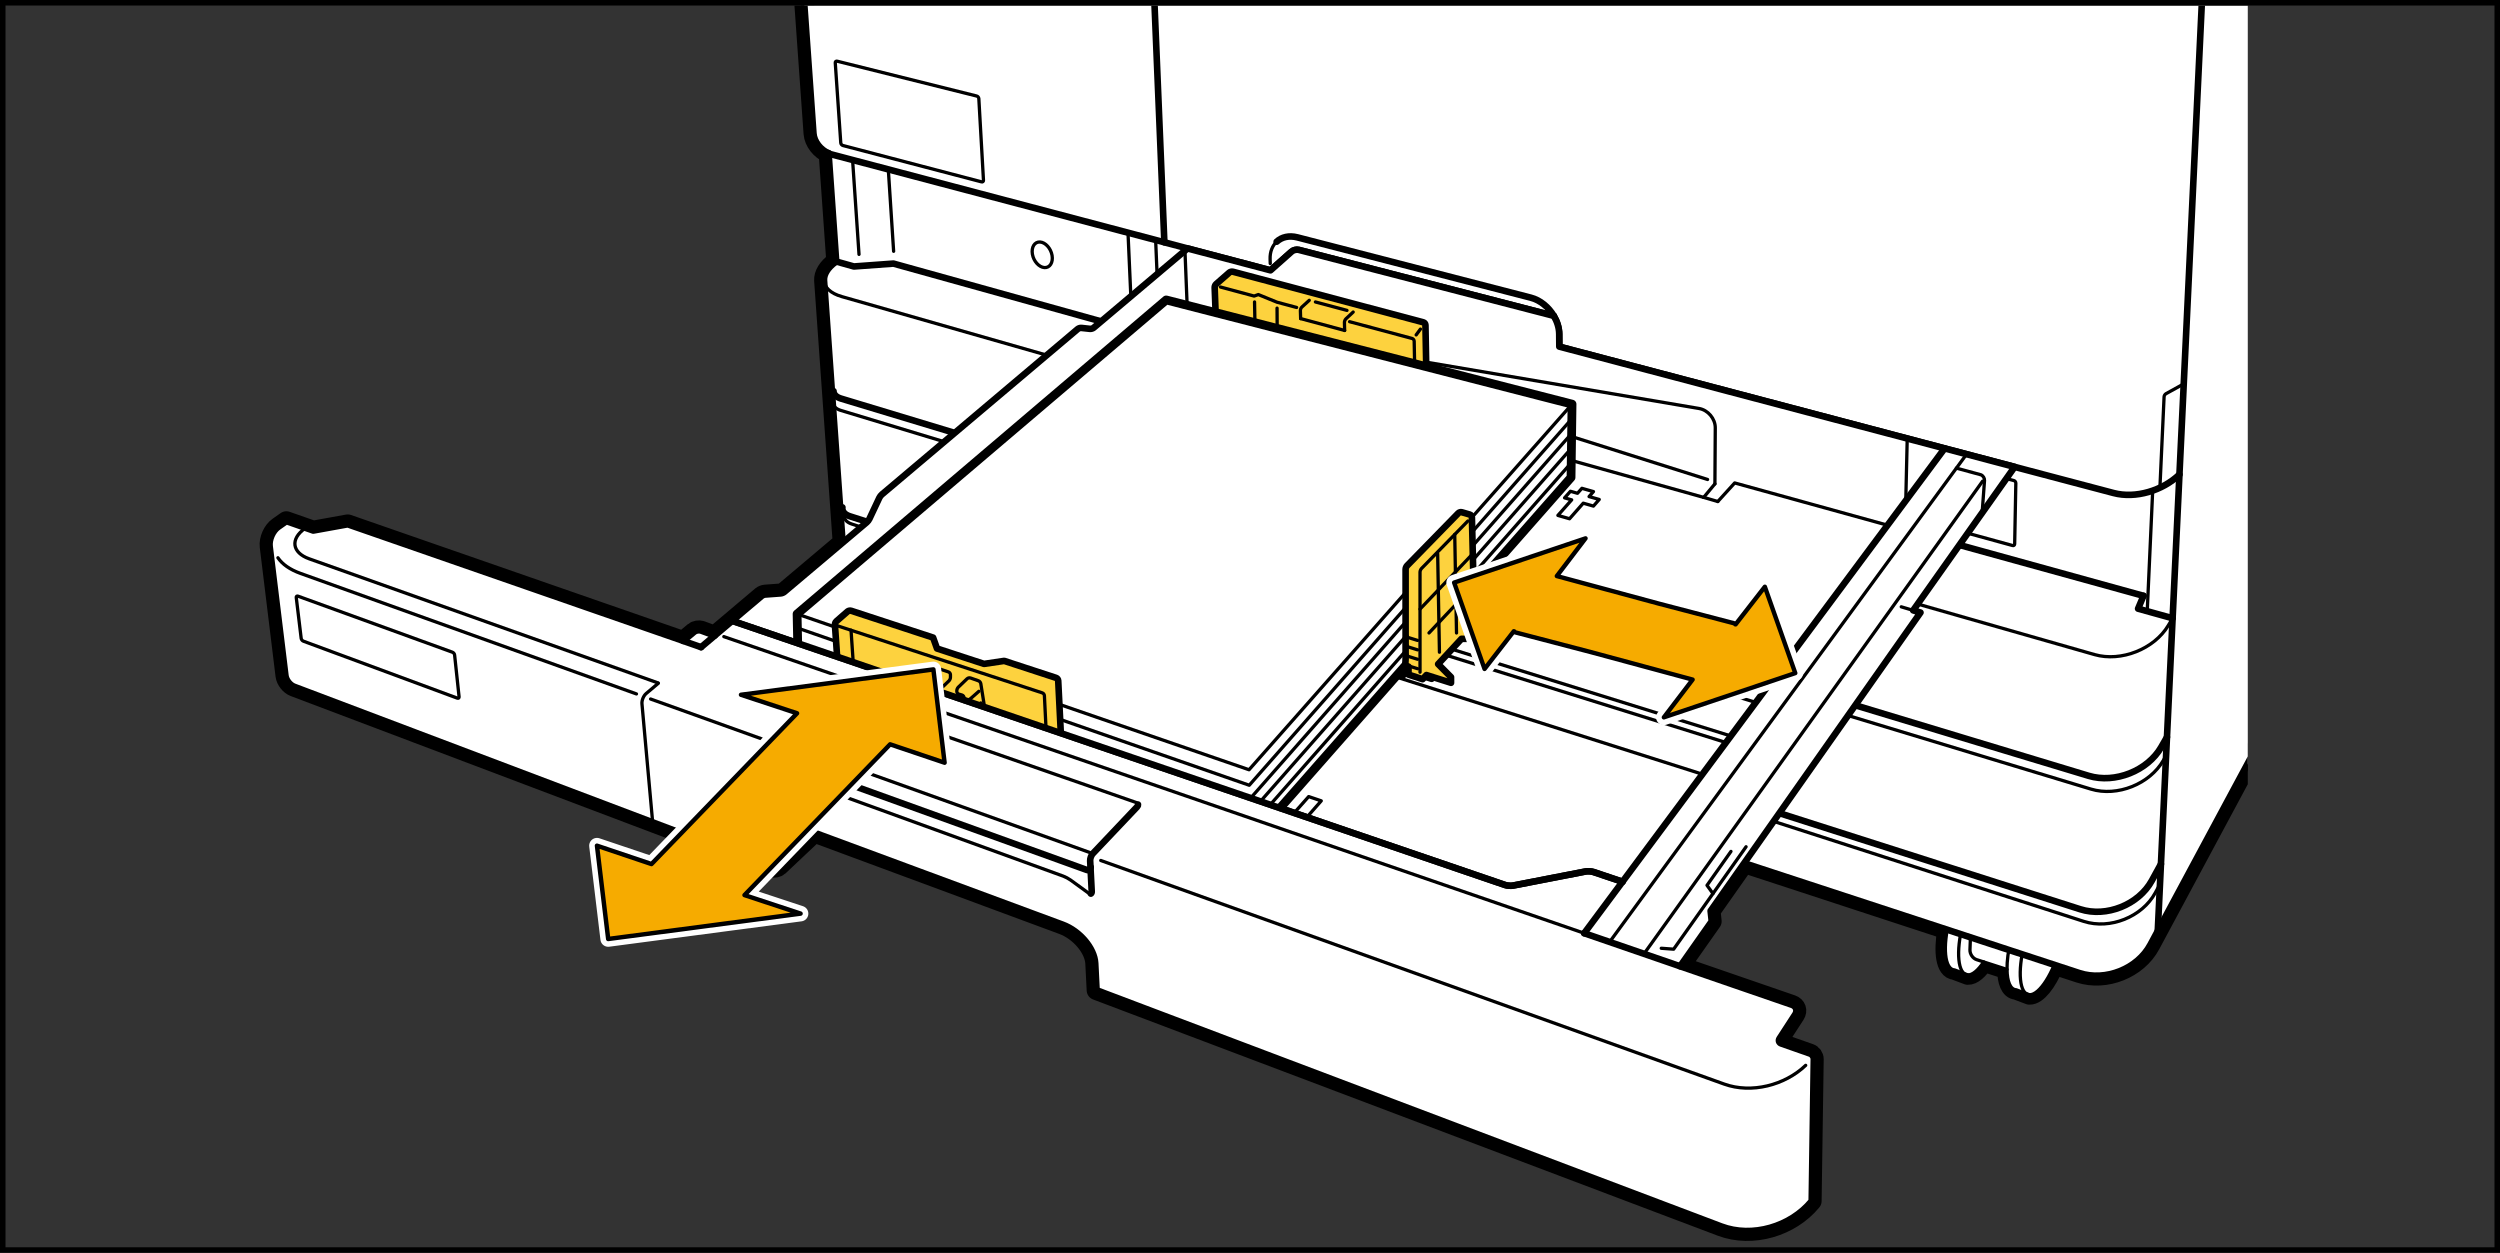<?xml version="1.0" encoding="utf-8"?>
<!-- Generator: Adobe Illustrator 24.3.0, SVG Export Plug-In . SVG Version: 6.00 Build 0)  -->
<svg version="1.1" id="Layer_2" xmlns="http://www.w3.org/2000/svg" xmlns:xlink="http://www.w3.org/1999/xlink" x="0px" y="0px"
	 width="227.274px" height="113.897px" viewBox="0 0 227.274 113.897" enable-background="new 0 0 227.274 113.897"
	 xml:space="preserve">
<rect x="0" y="0" width="227.274" height="113.897" fill="#333333" stroke="none"/>
<g>
	<g>
		<g>
			<defs>
				<rect id="SVGID_1_" x="22.928" y="0.509" width="181.417" height="113.387"/>
			</defs>
			<clipPath id="SVGID_2_">
				<use xlink:href="#SVGID_1_"  overflow="visible"/>
			</clipPath>
			
				<path clip-path="url(#SVGID_2_)" fill="none" stroke="#000000" stroke-width="1.8" stroke-linecap="round" stroke-linejoin="round" d="
				M69.937-44.38l4.013,56.507c0.055,0.76,0.667,1.507,1.374,1.801l0.694,9.839l-0.068,0.055
				c-0.733,0.547-1.066,1.133-1.039,1.667l1.534,21.654l0.156,2.197L71.304,53.811
				c-0.078,0.068-0.229,0.128-0.332,0.135l-1.404,0.104c-0.104,0.008-0.254,0.068-0.333,0.135
				l-4.259,3.599l-1.232-0.453c-0.195-0.07-0.487-0.021-0.646,0.112l-0.987,0.823l-30.5-10.6
				l-3.135,0.568l-2.443-0.855l-0.734,0.516c-0.51,0.357-0.865,1.158-0.789,1.776l1.435,11.745
				c0.051,0.414,0.41,0.872,0.799,1.018L70.178,78.86c0.194,0.073,0.478,0.016,0.629-0.125l3.219-3.039
				l22.578,8.362c1.56,0.576,2.892,2.154,2.96,3.505c0.069,1.351,0.124,2.456,0.124,2.456
				l56.784,21.474c2.824,1.07,6.323,0.026,8.231-2.305l0.19-12.906
				c0.003-0.208-0.155-0.435-0.351-0.503l-2.615-0.917c-0.197-0.068-0.264-0.268-0.151-0.443
				l1.424-2.195c0.227-0.349,0.09-0.745-0.303-0.88l-10.158-3.5l2.876-4.089l-0.103-0.948
				l3.052-4.336l18.461,6.049c-0.375,2.06-0.124,3.625,0.665,3.656l1.203,0.453
				c0.435,0.018,0.951-0.437,1.445-1.182l2.12,0.685c0.016,1.096,0.299,1.828,0.833,1.849
				l1.203,0.453c0.684,0.029,1.578-1.099,2.257-2.724l2.293,0.75c2.374,0.773,5.28-0.385,6.453-2.586
				l17.933-33.401l6.094-96.854H69.937z"/>
			<g clip-path="url(#SVGID_2_)">
				<path fill="#FFFFFF" d="M182.458,88.133l-2.12-0.685c-0.495,0.745-1.01,1.201-1.445,1.182
					l-1.203-0.453c-0.909-0.037-1.107-2.104-0.453-4.622c0.654-2.516,1.925-4.523,2.839-4.49
					l1.207,0.458c0.62,0.023,0.905,0.971,0.832,2.351l1.875,0.589
					c0.56-0.982,1.177-1.609,1.69-1.591l1.203,0.458c0.922,0.034,1.122,2.104,0.46,4.617
					c-0.651,2.51-1.936,4.523-2.848,4.487l-1.203-0.453C182.757,89.962,182.473,89.23,182.458,88.133z"
					/>
				<path fill="none" stroke="#000000" stroke-width="0.3" stroke-linecap="round" stroke-linejoin="round" d="M186.882,81.331
					c-0.911-0.036-2.187,1.974-2.841,4.484c-0.651,2.518-0.453,4.586,0.453,4.62"/>
				<g>
					<path fill="none" stroke="#000000" stroke-width="0.3" stroke-linecap="round" stroke-linejoin="round" d="M181.282,79.524
						c-0.914-0.037-2.187,1.971-2.842,4.487c-0.651,2.516-0.456,4.586,0.453,4.62"/>
				</g>
				
					<line fill="none" stroke="#000000" stroke-width="0.3" stroke-linecap="round" stroke-linejoin="round" x1="180.697" y1="81.428" x2="182.114" y2="81.876"/>
				<path fill="none" stroke="#000000" stroke-width="0.3" stroke-linecap="round" stroke-linejoin="round" d="M180.338,87.449
					c0,0-0.289-0.091-0.638-0.206c-0.352-0.109-0.626-0.516-0.612-0.893l0.12-3.083"/>
				<path fill="none" stroke="#000000" stroke-width="0.3" stroke-linecap="round" stroke-linejoin="round" d="M183.989,82.464
					c-0.453,0.781-0.862,1.784-1.154,2.896c-0.271,1.042-0.384,1.995-0.378,2.773"/>
				<path fill="none" stroke="#000000" stroke-width="0.3" stroke-linecap="round" stroke-linejoin="round" d="M182.458,88.133
					l-2.12-0.685c-0.495,0.745-1.01,1.201-1.445,1.182l-1.203-0.453
					c-0.909-0.037-1.107-2.104-0.453-4.622c0.654-2.516,1.925-4.523,2.839-4.49l1.207,0.458
					c0.62,0.023,0.905,0.971,0.832,2.351l1.875,0.589c0.56-0.982,1.177-1.609,1.69-1.591
					l1.203,0.458c0.922,0.034,1.122,2.104,0.46,4.617c-0.651,2.51-1.936,4.523-2.848,4.487
					l-1.203-0.453C182.757,89.962,182.473,89.23,182.458,88.133z"/>
			</g>
			<g clip-path="url(#SVGID_2_)">
				<path fill="#FFFFFF" d="M81.084,53.074l-3.6-1.18c-0.395-0.13-0.742-0.575-0.771-0.99l-0.268-3.763
					L74.911,25.488c-0.027-0.534,0.306-1.12,1.039-1.667l0.068-0.055l-0.694-9.839
					c-0.707-0.294-1.319-1.04-1.374-1.801L69.937-44.38h149.587l-6.094,96.854L195.497,85.876
					c-1.173,2.201-4.079,3.359-6.453,2.586L81.084,53.074z"/>
				<g>
					<path fill="none" stroke="#000000" stroke-width="0.6" stroke-linecap="round" stroke-linejoin="round" d="M81.084,53.074
						l-3.6-1.18c-0.395-0.13-0.742-0.575-0.771-0.99l-0.268-3.763L74.911,25.488
						c-0.027-0.534,0.306-1.12,1.039-1.667l0.068-0.055l-0.694-9.839
						c-0.707-0.294-1.319-1.04-1.374-1.801L69.937-44.38h149.587l-6.094,96.854L195.497,85.876
						c-1.173,2.201-4.079,3.359-6.453,2.586L81.084,53.074z"/>
					
						<line fill="none" stroke="#000000" stroke-width="0.6" stroke-linecap="round" stroke-linejoin="round" x1="178.132" y1="49.544" x2="194.864" y2="54.167"/>
					<polyline fill="none" stroke="#000000" stroke-width="0.6" stroke-linecap="round" stroke-linejoin="round" points="
						76.018,23.774 77.627,24.225 81.221,23.962 100.103,29.219 					"/>
					<polyline fill="none" stroke="#000000" stroke-width="0.6" stroke-linecap="round" stroke-linejoin="round" points="
						194.864,54.167 194.373,55.334 197.511,56.206 					"/>
					<path fill="none" stroke="#000000" stroke-width="0.3" stroke-linecap="round" stroke-linejoin="round" d="M182.399,43.507
						l0.681,0.181c0.1,0.026,0.181,0.134,0.178,0.237l-0.105,5.531
						c-0.003,0.104-0.086,0.167-0.186,0.139l-4.078-1.119"/>
					
						<line fill="none" stroke="#000000" stroke-width="0.3" stroke-linecap="round" stroke-linejoin="round" x1="195.204" y1="55.564" x2="195.7" y2="44.605"/>
					
						<line fill="none" stroke="#000000" stroke-width="0.6" stroke-linecap="round" stroke-linejoin="round" x1="105.852" y1="22.029" x2="103.101" y2="-44.378"/>
					
						<line fill="none" stroke="#000000" stroke-width="0.3" stroke-linecap="round" stroke-linejoin="round" x1="107.497" y1="61.735" x2="106.409" y2="35.501"/>
					
						<line fill="none" stroke="#000000" stroke-width="0.3" stroke-linecap="round" stroke-linejoin="round" x1="81.239" y1="22.844" x2="80.755" y2="15.399"/>
					
						<line fill="none" stroke="#000000" stroke-width="0.3" stroke-linecap="round" stroke-linejoin="round" x1="78.092" y1="23.124" x2="77.508" y2="14.542"/>
					
						<line fill="none" stroke="#000000" stroke-width="0.3" stroke-linecap="round" stroke-linejoin="round" x1="102.804" y1="26.939" x2="102.546" y2="21.156"/>
					
						<line fill="none" stroke="#000000" stroke-width="0.3" stroke-linecap="round" stroke-linejoin="round" x1="105.189" y1="24.925" x2="105.059" y2="21.818"/>
					<path fill="none" stroke="#000000" stroke-width="0.3" stroke-linecap="round" stroke-linejoin="round" d="M196.357,44.339
						l0.379-8.268c0.005-0.104,0.083-0.23,0.175-0.281l1.612-0.891"/>
					
						<line fill="none" stroke="#000000" stroke-width="0.6" stroke-linecap="round" stroke-linejoin="round" x1="202.29" y1="-44.38" x2="196.161" y2="84.639"/>
					<path fill="none" stroke="#000000" stroke-width="0.6" stroke-linecap="round" stroke-linejoin="round" d="M75.327,13.925
						c0.066,0.029,0.128,0.076,0.198,0.094l39.974,10.557l1.918-1.703c0.155-0.138,0.447-0.21,0.648-0.158
						l23.189,6.001c0.303,0.51,0.488,1.083,0.492,1.655l0.009,1.143h0.008l50.378,13.306
						c2.003,0.529,4.453-0.211,5.991-1.681"/>
					<path fill="none" stroke="#000000" stroke-width="0.3" stroke-linecap="round" stroke-linejoin="round" d="M74.911,25.493
						c0.036,0.628,0.585,1.176,1.612,1.469l113.902,32.549c2.399,0.687,5.41-0.503,6.691-2.646
						l0.395-0.659"/>
					<path fill="none" stroke="#000000" stroke-width="0.3" stroke-linecap="round" stroke-linejoin="round" d="M76.103,5.563
						C76.002,5.538,75.926,5.602,75.933,5.706l0.501,7.286c0.008,0.104,0.096,0.21,0.197,0.237
						l12.604,3.305c0.1,0.027,0.178-0.037,0.172-0.141l-0.422-7.43
						C88.979,8.86,88.891,8.753,88.791,8.73L76.103,5.563z"/>
					<path fill="none" stroke="#000000" stroke-width="0.6" stroke-linecap="round" stroke-linejoin="round" d="M75.775,35.558
						c0.003,0.288,0.237,0.542,0.682,0.677l113.427,34.297c2.388,0.721,5.357-0.458,6.599-2.622
						l0.514-0.896"/>
					<path fill="none" stroke="#000000" stroke-width="0.3" stroke-linecap="round" stroke-linejoin="round" d="M75.749,36.666
						c0.022,0.273,0.254,0.512,0.682,0.642l113.659,34.43c2.388,0.724,5.351-0.458,6.587-2.625
						l0.241-0.422"/>
					<path fill="none" stroke="#000000" stroke-width="0.6" stroke-linecap="round" stroke-linejoin="round" d="M76.583,46.127
						c-0.048,0.341,0.186,0.651,0.682,0.809l111.849,35.724c2.376,0.76,5.302-0.409,6.504-2.594
						l0.832-1.516"/>
					<path fill="none" stroke="#000000" stroke-width="0.3" stroke-linecap="round" stroke-linejoin="round" d="M76.749,46.952
						c0.02,0.292,0.254,0.548,0.686,0.688l112.008,36.126c2.375,0.763,5.296-0.406,6.491-2.596
						l0.428-0.786"/>
					<path fill="none" stroke="#000000" stroke-width="0.3" stroke-linecap="round" stroke-linejoin="round" d="M95.643,23.219
						c0.112,0.643-0.198,1.139-0.693,1.108c-0.493-0.033-0.984-0.578-1.096-1.221
						c-0.107-0.642,0.202-1.137,0.695-1.105C95.044,22.032,95.532,22.579,95.643,23.219z"/>
				</g>
			</g>
			<g clip-path="url(#SVGID_2_)">
				<path fill="#FFFFFF" d="M173.926,55.489l9.223-13.043l-41.393-10.934l-0.009-1.141
					c-0.004-0.572-0.189-1.145-0.492-1.655l-23.189-6.001c-0.202-0.052-0.493,0.02-0.648,0.158l-1.918,1.703
					l0,0l-7.539-1.99l-8.534,7.208c-0.081,0.066-0.229,0.112-0.333,0.102l-0.786-0.085
					c-0.104-0.012-0.254,0.035-0.333,0.102l-17.806,15.04c-0.079,0.068-0.181,0.198-0.225,0.293
					l-0.913,1.936c-0.044,0.095-0.146,0.227-0.225,0.294l-7.5,6.333
					c-0.078,0.068-0.229,0.128-0.332,0.135l-1.404,0.104c-0.104,0.008-0.254,0.068-0.333,0.135
					l-4.259,3.599l-1.232-0.453c-0.195-0.07-0.487-0.021-0.646,0.112l-0.987,0.823l-30.5-10.6
					l-3.135,0.568l-2.443-0.855l-0.734,0.516c-0.51,0.357-0.865,1.158-0.789,1.776l1.435,11.745
					c0.051,0.414,0.41,0.872,0.799,1.018L70.178,78.86c0.194,0.073,0.478,0.016,0.629-0.125l3.219-3.039
					l22.578,8.362c1.56,0.576,2.892,2.154,2.96,3.505c0.069,1.351,0.124,2.456,0.124,2.456
					l56.784,21.474c2.824,1.07,6.323,0.026,8.231-2.305l0.19-12.906
					c0.003-0.208-0.155-0.435-0.351-0.503l-2.615-0.917c-0.197-0.068-0.264-0.268-0.151-0.443
					l1.424-2.195c0.227-0.349,0.09-0.745-0.303-0.88l-10.158-3.5l2.876-4.089l-0.103-0.948
					l19.079-27.121L173.926,55.489z"/>
				<g>
					<polyline fill="none" stroke="#000000" stroke-width="0.3" stroke-linecap="round" stroke-linejoin="round" points="
						171.594,47.745 157.699,43.904 156.166,45.593 					"/>
					
						<line fill="none" stroke="#000000" stroke-width="0.3" stroke-linecap="round" stroke-linejoin="round" x1="154.88" y1="45.217" x2="156.166" y2="45.593"/>
					
						<line fill="none" stroke="#000000" stroke-width="0.3" stroke-linecap="round" stroke-linejoin="round" x1="99.348" y1="77.6" x2="78.947" y2="70.292"/>
					<path fill="none" stroke="#000000" stroke-width="0.3" stroke-linecap="round" stroke-linejoin="round" d="M73.846,70.084
						l1.398-1.287c0.075-0.07,0.219-0.101,0.315-0.065l2.805,1.003
						c0.099,0.034,0.178,0.115,0.178,0.177c0,0.062-0.061,0.169-0.138,0.242L77.192,71.29"/>
					<path fill="none" stroke="#000000" stroke-width="0.3" stroke-linecap="round" stroke-linejoin="round" d="M130.827,37.938
						c0.29-0.297,0.201-0.633-0.199-0.743l-18.967-5.264c-0.401-0.112-0.982,0.025-1.29,0.303
						l-6.631,5.986c-0.31,0.279-0.236,0.602,0.164,0.719l19.452,5.69
						c0.398,0.116,0.964-0.031,1.254-0.328L130.827,37.938z"/>
					<path fill="none" stroke="#000000" stroke-width="0.3" stroke-linecap="round" stroke-linejoin="round" d="M101.178,68.271
						l6.065-6.206c0.29-0.297,0.204-0.646-0.19-0.776L86.579,54.589c-0.395-0.13-0.971-0.008-1.28,0.271
						l-6.415,5.792"/>
					<path fill="none" stroke="#000000" stroke-width="0.3" stroke-linecap="round" stroke-linejoin="round" d="M27.088,54.196
						c-0.099-0.037-0.168,0.019-0.156,0.122l0.448,3.717c0.013,0.103,0.103,0.217,0.201,0.254l13.997,5.18
						c0.098,0.037,0.168-0.018,0.156-0.122l-0.406-3.802c-0.01-0.104-0.099-0.219-0.198-0.253
						L27.088,54.196z"/>
					
						<line fill="none" stroke="#000000" stroke-width="0.3" stroke-linecap="round" stroke-linejoin="round" x1="75.247" y1="68.238" x2="74.9" y2="63.547"/>
					
						<line fill="none" stroke="#000000" stroke-width="0.3" stroke-linecap="round" stroke-linejoin="round" x1="107.937" y1="28.128" x2="107.732" y2="22.988"/>
					
						<line fill="none" stroke="#000000" stroke-width="0.3" stroke-linecap="round" stroke-linejoin="round" x1="173.253" y1="45.514" x2="173.385" y2="39.868"/>
					<path fill="none" stroke="#000000" stroke-width="0.3" stroke-linecap="round" stroke-linejoin="round" d="M27.723,48.038
						c-1.357,0.962-1.185,2.204,0.383,2.762l31.719,11.286"/>
					<path fill="none" stroke="#000000" stroke-width="0.3" stroke-linecap="round" stroke-linejoin="round" d="M103.458,73.144
						c-0.009-0.083-0.07-0.156-0.18-0.193l-28.284-9.849c-0.195-0.068-0.483-0.011-0.638,0.128
						l-4.316,3.87c-0.155,0.141-0.267,0.422-0.251,0.63l0.185,2.344
						c0.017,0.208,0.201,0.393,0.406,0.414l1.07,0.109c0.207,0.021,0.536,0.096,0.732,0.167
						l24.477,8.885c0.195,0.07,0.492,0.229,0.661,0.352l1.642,1.193
						c0.083,0.063,0.156,0.076,0.208,0.047"/>
					<path fill="none" stroke="#000000" stroke-width="0.6" stroke-linecap="round" stroke-linejoin="round" d="M99.17,81.24
						c0.053-0.026,0.083-0.096,0.078-0.201l-0.142-2.789c-0.01-0.208,0.099-0.503,0.242-0.651
						l4.026-4.25c0.064-0.068,0.091-0.141,0.083-0.206"/>
					<path fill="none" stroke="#000000" stroke-width="0.3" stroke-linecap="round" stroke-linejoin="round" d="M57.859,63.084
						l-30.531-10.952c-0.986-0.353-1.676-0.852-2.061-1.424"/>
					
						<line fill="none" stroke="#000000" stroke-width="0.3" stroke-linecap="round" stroke-linejoin="round" x1="69.236" y1="67.167" x2="59.145" y2="63.547"/>
					<path fill="none" stroke="#000000" stroke-width="0.3" stroke-linecap="round" stroke-linejoin="round" d="M164.154,96.85
						c-1.902,1.823-4.943,2.589-7.401,1.706l-56.685-20.331"/>
					
						<line fill="none" stroke="#000000" stroke-width="0.3" stroke-linecap="round" stroke-linejoin="round" x1="146.402" y1="85.535" x2="178.781" y2="41.292"/>
					
						<line fill="none" stroke="#000000" stroke-width="0.6" stroke-linecap="round" stroke-linejoin="round" x1="144.021" y1="84.839" x2="176.783" y2="40.765"/>
					
						<line fill="none" stroke="#000000" stroke-width="0.3" stroke-linecap="round" stroke-linejoin="round" x1="149.454" y1="86.712" x2="180.239" y2="43.743"/>
					
						<line fill="none" stroke="#000000" stroke-width="0.3" stroke-linecap="round" stroke-linejoin="round" x1="144.021" y1="84.839" x2="65.804" y2="57.876"/>
					<polyline fill="none" stroke="#000000" stroke-width="0.6" stroke-linecap="round" stroke-linejoin="round" points="
						152.738,87.844 151.382,87.376 144.021,84.839 					"/>
					
						<line fill="none" stroke="#000000" stroke-width="0.3" stroke-linecap="round" stroke-linejoin="round" x1="173.926" y1="55.489" x2="172.843" y2="55.166"/>
					<polyline fill="none" stroke="#000000" stroke-width="0.3" stroke-linecap="round" stroke-linejoin="round" points="
						151.025,86.206 152.15,86.29 155.725,81.235 158.734,76.98 					"/>
					<polyline fill="none" stroke="#000000" stroke-width="0.3" stroke-linecap="round" stroke-linejoin="round" points="
						157.361,77.402 155.183,80.485 155.725,81.235 					"/>
					<path fill="none" stroke="#000000" stroke-width="0.3" stroke-linecap="round" stroke-linejoin="round" d="M180.195,46.626
						l0.217-2.943c0.014-0.206-0.13-0.44-0.323-0.518l-2.233-0.608"/>
					<path fill="none" stroke="#000000" stroke-width="0.3" stroke-linecap="round" stroke-linejoin="round" d="M59.848,62.115
						l-1.107,0.935c-0.237,0.201-0.409,0.62-0.381,0.93l0.973,10.779"/>
					
						<line fill="none" stroke="#000000" stroke-width="0.6" stroke-linecap="round" stroke-linejoin="round" x1="64.976" y1="57.785" x2="63.734" y2="58.834"/>
					
						<line fill="none" stroke="#000000" stroke-width="0.6" stroke-linecap="round" stroke-linejoin="round" x1="62.111" y1="58.266" x2="63.734" y2="58.834"/>
					<path fill="none" stroke="#000000" stroke-width="0.3" stroke-linecap="round" stroke-linejoin="round" d="M70.956,75.493
						c-0.43,0.365-0.661,0.979-0.599,1.768l0.074,0.935"/>
					<path fill="none" stroke="#000000" stroke-width="0.6" stroke-linecap="round" stroke-linejoin="round" d="M74.025,75.696
						l-1.073-0.399c-0.815-0.302-1.525-0.203-1.996,0.195"/>
					<path fill="none" stroke="#000000" stroke-width="0.3" stroke-linecap="round" stroke-linejoin="round" d="M116.059,21.973
						c-0.388,0.363-0.615,0.915-0.594,1.589l0.013,0.395"/>
					<path fill="none" stroke="#000000" stroke-width="0.6" stroke-linecap="round" stroke-linejoin="round" d="M141.255,28.717
						c-0.47-0.792-1.23-1.432-2.087-1.654l-21.225-5.484c-0.758-0.195-1.43-0.029-1.883,0.395"/>
					<path fill="none" stroke="#000000" stroke-width="0.6" stroke-linecap="round" stroke-linejoin="round" d="M173.926,55.489
						l9.223-13.043l-41.393-10.934l-0.009-1.141c-0.004-0.572-0.189-1.145-0.492-1.655l-23.189-6.001
						c-0.202-0.052-0.493,0.02-0.648,0.158l-1.918,1.703l0,0l-7.539-1.99l-8.534,7.208
						c-0.081,0.066-0.229,0.112-0.333,0.102l-0.786-0.085c-0.104-0.012-0.254,0.035-0.333,0.102
						l-17.806,15.04c-0.079,0.068-0.181,0.198-0.225,0.293l-0.913,1.936
						c-0.044,0.095-0.146,0.227-0.225,0.294l-7.5,6.333c-0.078,0.068-0.229,0.128-0.332,0.135
						l-1.404,0.104c-0.104,0.008-0.254,0.068-0.333,0.135l-4.259,3.599l-1.232-0.453
						c-0.195-0.07-0.487-0.021-0.646,0.112l-0.987,0.823l-30.5-10.6l-3.135,0.568l-2.443-0.855
						l-0.734,0.516c-0.51,0.357-0.865,1.158-0.789,1.776l1.435,11.745c0.051,0.414,0.41,0.872,0.799,1.018
						L70.178,78.86c0.194,0.073,0.478,0.016,0.629-0.125l3.219-3.039l22.578,8.362
						c1.56,0.576,2.892,2.154,2.96,3.505c0.069,1.351,0.124,2.456,0.124,2.456l56.784,21.474
						c2.824,1.07,6.323,0.026,8.231-2.305l0.19-12.906c0.003-0.208-0.155-0.435-0.351-0.503
						l-2.615-0.917c-0.197-0.068-0.264-0.268-0.151-0.443l1.424-2.195
						c0.227-0.349,0.09-0.745-0.303-0.88l-10.158-3.5l2.876-4.089l-0.103-0.948l19.079-27.121
						L173.926,55.489z"/>
					<path fill="none" stroke="#000000" stroke-width="0.6" stroke-linecap="round" stroke-linejoin="round" d="M99.156,78.837
						c0,0.208-0.16,0.32-0.355,0.25l-27.56-9.943c-0.195-0.07-0.37-0.299-0.387-0.505"/>
					<path fill="none" stroke="#000000" stroke-width="0.3" stroke-linecap="round" stroke-linejoin="round" d="M110.643,71.506
						l5.044-5.456c0.07-0.076,0.128-0.224,0.128-0.326v-1.075c0-0.104-0.056-0.253-0.125-0.331l-4.576-5.177
						c-0.069-0.075-0.206-0.169-0.302-0.206l-1.995-0.755c-0.971-0.367-1.167-1.268-0.432-2.004
						l7.297-7.311c0.734-0.734,2.149-1.091,3.145-0.793l2.13,0.639
						c0.298,0.089,0.798,0.163,1.109,0.163h8.935c0.311,0,0.74-0.188,0.952-0.415l5.443-5.889
						c0.212-0.228,0.638-0.447,0.948-0.484l3.152-0.384c0.31-0.039,0.809,0,1.108,0.083l12.276,3.432"/>
					
						<line fill="none" stroke="#000000" stroke-width="0.3" stroke-linecap="round" stroke-linejoin="round" x1="155.902" y1="43.986" x2="154.88" y2="45.217"/>
					<path fill="none" stroke="#000000" stroke-width="0.3" stroke-linecap="round" stroke-linejoin="round" d="M111.979,29.923
						l42.475,7.211c0.82,0.138,1.487,0.932,1.481,1.764l-0.033,5.089"/>
					
						<line fill="none" stroke="#000000" stroke-width="0.3" stroke-linecap="round" stroke-linejoin="round" x1="78.661" y1="54.361" x2="73.563" y2="58.834"/>
					
						<line fill="none" stroke="#000000" stroke-width="0.3" stroke-linecap="round" stroke-linejoin="round" x1="78.661" y1="54.361" x2="107.976" y2="28.658"/>
					
						<line fill="none" stroke="#000000" stroke-width="0.3" stroke-linecap="round" stroke-linejoin="round" x1="113.87" y1="38.979" x2="111.566" y2="41.162"/>
					
						<line fill="none" stroke="#000000" stroke-width="0.3" stroke-linecap="round" stroke-linejoin="round" x1="113.122" y1="38.764" x2="110.799" y2="40.955"/>
					
						<line fill="none" stroke="#000000" stroke-width="0.3" stroke-linecap="round" stroke-linejoin="round" x1="124.859" y1="42.141" x2="122.619" y2="44.412"/>
					
						<line fill="none" stroke="#000000" stroke-width="0.3" stroke-linecap="round" stroke-linejoin="round" x1="117.278" y1="39.96" x2="115.023" y2="42.141"/>
					
						<line fill="none" stroke="#000000" stroke-width="0.3" stroke-linecap="round" stroke-linejoin="round" x1="120.494" y1="40.883" x2="118.307" y2="43.044"/>
					
						<line fill="none" stroke="#000000" stroke-width="0.3" stroke-linecap="round" stroke-linejoin="round" x1="121.124" y1="38.001" x2="116.416" y2="42.597"/>
					
						<line fill="none" stroke="#000000" stroke-width="0.3" stroke-linecap="round" stroke-linejoin="round" x1="106.913" y1="61.542" x2="100.528" y2="68.05"/>
					<polyline fill="none" stroke="#000000" stroke-width="0.3" stroke-linecap="round" stroke-linejoin="round" points="
						106.071,61.266 100.804,66.607 101.679,66.839 					"/>
					<path fill="none" stroke="#000000" stroke-width="0.3" stroke-linecap="round" stroke-linejoin="round" d="M101.535,35.956
						c-0.1-0.029-0.246,0.004-0.324,0.073l-1.917,1.694c-0.078,0.069-0.061,0.15,0.039,0.178
						l2.219,0.65c0.1,0.03,0.245-0.004,0.323-0.073l1.905-1.707c0.077-0.07,0.059-0.15-0.04-0.178
						L101.535,35.956z"/>
					
						<line fill="none" stroke="#000000" stroke-width="0.3" stroke-linecap="round" stroke-linejoin="round" x1="155.234" y1="43.589" x2="107.976" y2="28.658"/>
					<g>
						<path fill="#FDD23E" stroke="#000000" stroke-width="0.6" stroke-linecap="round" stroke-linejoin="round" d="
							M129.765,39.024l-0.178-9.483c-0.003-0.103-0.086-0.211-0.186-0.238l-17.318-4.601
							c-0.1-0.026-0.246,0.008-0.325,0.075l-1.198,1.048c-0.079,0.069-0.141,0.21-0.135,0.314
							l0.346,9.31l-1.531,1.406v0.792l8.038,2.312l2.129-2.06c0,0,0.01-0.083,0.021-0.186
							c0.013-0.103,0.104-0.163,0.203-0.134l2.314,0.654c0.1,0.029,0.173,0.137,0.163,0.24
							c-0.012,0.103-0.021,0.187-0.021,0.187l-1.533,1.508l-0.059,0.716l5.816,1.677L129.765,39.024z"/>
						
							<line fill="none" stroke="#000000" stroke-width="0.3" stroke-linecap="round" stroke-linejoin="round" x1="118.749" y1="37.714" x2="117.182" y2="39.225"/>
						
							<line fill="none" stroke="#000000" stroke-width="0.3" stroke-linecap="round" stroke-linejoin="round" x1="117.182" y1="39.225" x2="109.749" y2="37.093"/>
						<polyline fill="none" stroke="#000000" stroke-width="0.3" stroke-linecap="round" stroke-linejoin="round" points="
							118.749,37.713 116.085,36.958 114.661,36.35 114.33,36.46 111.256,35.587 						"/>
						
							<line fill="none" stroke="#000000" stroke-width="0.3" stroke-linecap="round" stroke-linejoin="round" x1="128.486" y1="40.475" x2="122.085" y2="38.659"/>
						<g>
							
								<line fill="none" stroke="#000000" stroke-width="0.3" stroke-linecap="round" stroke-linejoin="round" x1="122.24" y1="30.041" x2="118.24" y2="28.962"/>
							<path fill="none" stroke="#000000" stroke-width="0.3" stroke-linecap="round" stroke-linejoin="round" d="
								M128.743,40.071l-0.181-9.063c-0.003-0.103-0.086-0.211-0.186-0.237l-5.685-1.526"/>
							
								<line fill="none" stroke="#000000" stroke-width="0.3" stroke-linecap="round" stroke-linejoin="round" x1="128.743" y1="30.446" x2="129.131" y2="29.917"/>
							<path fill="none" stroke="#000000" stroke-width="0.3" stroke-linecap="round" stroke-linejoin="round" d="
								M123.016,28.368l-0.661,0.62c-0.075,0.073-0.135,0.216-0.133,0.319l0.018,0.734"/>
							<path fill="none" stroke="#000000" stroke-width="0.3" stroke-linecap="round" stroke-linejoin="round" d="
								M118.24,28.962l-0.022-0.729c-0.003-0.104,0.057-0.247,0.134-0.318l0.671-0.613"/>
							
								<line fill="none" stroke="#000000" stroke-width="0.3" stroke-linecap="round" stroke-linejoin="round" x1="119.585" y1="27.451" x2="122.452" y2="28.217"/>
						</g>
						<polyline fill="none" stroke="#000000" stroke-width="0.3" stroke-linecap="round" stroke-linejoin="round" points="
							117.874,27.951 116.092,27.473 114.394,26.779 114.012,26.915 110.95,26.092 						"/>
						<path fill="none" stroke="#000000" stroke-width="0.3" stroke-linecap="round" stroke-linejoin="round" d="
							M116.096,28.014c0.014,1.698,0.051,6.913,0.018,8.49"/>
						<path fill="none" stroke="#000000" stroke-width="0.3" stroke-linecap="round" stroke-linejoin="round" d="M114.05,27.451
							c0,0,0.126,5.88,0.105,8.351"/>
					</g>
					
						<line fill="none" stroke="#9D9D9D" stroke-width="0.3" stroke-linecap="round" stroke-linejoin="round" x1="79.921" y1="52.531" x2="79.921" y2="52.531"/>
					
						<line fill="none" stroke="#000000" stroke-width="0.3" stroke-linecap="round" stroke-linejoin="round" x1="126.873" y1="42.003" x2="121.007" y2="40.321"/>
					<path fill="none" stroke="#000000" stroke-width="0.6" stroke-linecap="round" stroke-linejoin="round" d="M66.559,56.438
						l70.267,24.016c0.197,0.068,0.525,0.091,0.729,0.052l6.582-1.279
						c0.204-0.039,0.533-0.018,0.729,0.047l2.637,0.885"/>
					<g>
					</g>
					<g>
						<g>
						</g>
					</g>
					<polyline fill="none" stroke="#000000" stroke-width="0.3" stroke-linecap="round" stroke-linejoin="round" points="
						117.654,73.902 118.971,72.417 120.114,72.805 118.804,74.295 					"/>
					<polygon fill="none" stroke="#000000" stroke-width="0.3" stroke-linecap="round" stroke-linejoin="round" points="
						145.385,45.406 144.462,45.144 144.861,44.691 143.811,44.393 143.409,44.844 142.769,44.662 
						142.236,45.261 142.88,45.443 141.628,46.855 142.687,47.159 143.933,45.744 144.859,46.008 					"/>
					
						<line fill="none" stroke="#000000" stroke-width="0.3" stroke-linecap="round" stroke-linejoin="round" x1="114.166" y1="54.162" x2="156.919" y2="67.506"/>
					
						<line fill="none" stroke="#000000" stroke-width="0.3" stroke-linecap="round" stroke-linejoin="round" x1="114.682" y1="53.636" x2="114.166" y2="54.162"/>
					<path fill="none" stroke="#000000" stroke-width="0.3" stroke-linecap="round" stroke-linejoin="round" d="M114.166,54.162
						l-2.362,2.406c-0.073,0.075-0.052,0.161,0.047,0.193l42.628,13.531"/>
					
						<line fill="none" stroke="#000000" stroke-width="0.3" stroke-linecap="round" stroke-linejoin="round" x1="157.351" y1="66.907" x2="114.682" y2="53.636"/>
					<path fill="none" stroke="#000000" stroke-width="0.3" stroke-linecap="round" stroke-linejoin="round" d="M159.619,63.857
						l-42.112-12.862c-0.099-0.031-0.24,0.005-0.313,0.078l-2.513,2.562"/>
				</g>
			</g>
		</g>
		<g>
			<path fill="#FFFFFF" stroke="#000000" stroke-width="0.6" stroke-linecap="round" stroke-linejoin="round" d="M133.775,57.701
				l-2.673,0.014l-2.122,2.298l1.171,1.185v0.513l-2.236-0.706l-0.348,0.38l-1.281-0.417V60.243
				l-2.348-0.74c-0.099-0.031-0.124-0.122-0.055-0.198l2.014-2.275c0.069-0.077,0.125-0.227,0.125-0.329
				v-5.31c0-0.103,0.06-0.249,0.131-0.323l4.665-4.78c0.072-0.074,0.214-0.111,0.313-0.082l0.733,0.213
				c0.099,0.029,0.184,0.138,0.186,0.241l0.219,8.977c0.003,0.103,0.07,0.243,0.151,0.31
				l1.208,1.008c0.081,0.066,0.146,0.207,0.146,0.31V57.701z"/>
			<polyline fill="none" stroke="#000000" stroke-width="0.3" stroke-linecap="round" stroke-linejoin="round" points="
				127.109,57.859 126.256,57.593 126.136,57.424 			"/>
			<polyline fill="none" stroke="#000000" stroke-width="0.3" stroke-linecap="round" stroke-linejoin="round" points="
				127.109,58.717 126.256,58.449 126.136,58.279 			"/>
			<polyline fill="none" stroke="#000000" stroke-width="0.3" stroke-linecap="round" stroke-linejoin="round" points="
				127.109,59.574 126.256,59.308 126.136,59.139 			"/>
			<polyline fill="none" stroke="#000000" stroke-width="0.3" stroke-linecap="round" stroke-linejoin="round" points="
				127.109,60.43 126.256,60.165 126.136,59.995 			"/>
			
				<line fill="none" stroke="#000000" stroke-width="0.3" stroke-linecap="round" stroke-linejoin="round" x1="132.132" y1="49.979" x2="127.333" y2="55.014"/>
			
				<line fill="none" stroke="#000000" stroke-width="0.3" stroke-linecap="round" stroke-linejoin="round" x1="131.663" y1="53.443" x2="128.15" y2="57.18"/>
			<path fill="none" stroke="#000000" stroke-width="0.3" stroke-linecap="round" stroke-linejoin="round" d="M127.333,60.748
				v-9.096c0-0.104,0.06-0.25,0.131-0.326l4.219-4.322"/>
			
				<line fill="none" stroke="#000000" stroke-width="0.3" stroke-linecap="round" stroke-linejoin="round" x1="130.489" y1="48.227" x2="130.65" y2="57.18"/>
			
				<line fill="none" stroke="#000000" stroke-width="0.3" stroke-linecap="round" stroke-linejoin="round" x1="128.937" y1="49.979" x2="129.098" y2="58.933"/>
		</g>
		<g>
			<defs>
				<path id="SVGID_3_" d="M147.503,80.159l-2.637-0.885c-0.197-0.065-0.525-0.086-0.729-0.047l-6.582,1.279
					c-0.204,0.039-0.533,0.016-0.729-0.052L66.559,56.438l39.659-32.549l37.91,10.954L144.498,46.783
					L147.503,80.159z"/>
			</defs>
			<clipPath id="SVGID_4_">
				<use xlink:href="#SVGID_3_"  overflow="visible"/>
			</clipPath>
			<g clip-path="url(#SVGID_4_)">
				<polygon fill="#FFFFFF" points="142.912,36.739 106.018,27.268 72.463,55.817 72.6,62.485 113.497,76.719 
					142.822,43.406 				"/>
				<polyline fill="none" stroke="#000000" stroke-width="0.3" stroke-linecap="round" stroke-linejoin="round" points="
					72.617,61.152 113.514,75.386 142.841,42.072 				"/>
				<polyline fill="none" stroke="#000000" stroke-width="0.3" stroke-linecap="round" stroke-linejoin="round" points="
					72.635,59.818 113.532,74.053 142.859,40.739 				"/>
				<polyline fill="none" stroke="#000000" stroke-width="0.3" stroke-linecap="round" stroke-linejoin="round" points="
					72.653,58.485 113.55,72.719 142.876,39.406 				"/>
				<polyline fill="none" stroke="#000000" stroke-width="0.3" stroke-linecap="round" stroke-linejoin="round" points="
					72.671,57.15 113.568,71.386 142.895,38.072 				"/>
				<polygon fill="none" stroke="#000000" stroke-width="0.3" stroke-linecap="round" stroke-linejoin="round" points="
					106.018,27.268 72.463,55.817 113.549,69.977 142.912,36.739 				"/>
				<polygon fill="none" stroke="#000000" stroke-width="0.8" stroke-linecap="round" stroke-linejoin="round" points="
					142.912,36.739 106.018,27.268 72.463,55.817 72.6,62.485 113.497,76.719 142.822,43.406 				"/>
			</g>
			<g clip-path="url(#SVGID_4_)">
				<path fill="#FDD23E" stroke="#000000" stroke-width="0.6" stroke-linecap="round" stroke-linejoin="round" d="
					M96.201,61.873c-0.005-0.104-0.09-0.214-0.189-0.247l-4.719-1.544l-1.837,0.273l-4.273-1.398
					l-0.354-0.993l-7.454-2.44c-0.099-0.031-0.242-0.003-0.322,0.065l-1.022,0.895
					c-0.078,0.069-0.135,0.21-0.129,0.314l0.477,6.863L96.635,70.584L96.201,61.873z"/>
				
					<line fill="none" stroke="#000000" stroke-width="0.3" stroke-linecap="round" stroke-linejoin="round" x1="77.834" y1="64.157" x2="77.367" y2="57.295"/>
				<path fill="none" stroke="#000000" stroke-width="0.3" stroke-linecap="round" stroke-linejoin="round" d="M76.119,56.887
					l18.637,6.103c0.099,0.031,0.185,0.143,0.19,0.247l0.342,6.885"/>
				<path fill="none" stroke="#000000" stroke-width="0.3" stroke-linecap="round" stroke-linejoin="round" d="M83.995,66.264
					l-0.073-0.562c-0.013-0.102-0.053-0.268-0.089-0.365l-0.866-2.417
					c-0.035-0.096-0.04-0.258-0.013-0.359l0.169-0.612c0.027-0.099,0.113-0.24,0.191-0.31
					l1.094-0.997c0.078-0.07,0.221-0.099,0.32-0.065l1.5,0.51c0.098,0.034,0.178,0.146,0.178,0.25
					v0.242c0,0.101-0.061,0.247-0.137,0.318L85.437,62.696c-0.075,0.073-0.112,0.211-0.082,0.312l0.495,1.638
					c0.03,0.099,0.07,0.263,0.087,0.367l0.06,0.336c0.017,0.102,0.036,0.271,0.04,0.375l0.055,1.247"/>
				<path fill="none" stroke="#000000" stroke-width="0.3" stroke-linecap="round" stroke-linejoin="round" d="M85.079,62.602
					c0,0-0.008-0.047-0.018-0.102c-0.01-0.055-0.1-0.125-0.199-0.156l-1.54-0.503"/>
				<path fill="none" stroke="#000000" stroke-width="0.3" stroke-linecap="round" stroke-linejoin="round" d="M87.85,67.451
					l-0.206-4.026c-0.005-0.104-0.091-0.213-0.193-0.242l-0.287-0.083
					c-0.099-0.029-0.181-0.138-0.181-0.242v-0.068c0-0.104,0.061-0.247,0.137-0.32l0.797-0.766
					c0.075-0.073,0.216-0.101,0.315-0.068l0.723,0.255c0.098,0.037,0.191,0.149,0.208,0.25l0.544,3.414
					c0.017,0.104,0.035,0.273,0.042,0.378l0.139,2.245"/>
				<path fill="none" stroke="#000000" stroke-width="0.3" stroke-linecap="round" stroke-linejoin="round" d="M87.542,63.355
					l-0.521,0.49c-0.075,0.07-0.145,0.213-0.151,0.315L86.663,66.972"/>
				<path fill="none" stroke="#000000" stroke-width="0.3" stroke-linecap="round" stroke-linejoin="round" d="M87.925,63.618
					c0,0,0.042,0,0.094,0c0.052,0,0.157-0.055,0.236-0.125l0.733-0.646"/>
				<path fill="none" stroke="#000000" stroke-width="0.3" stroke-linecap="round" stroke-linejoin="round" d="M88.329,66.74
					c0,0,0.042,0,0.094,0c0.052,0,0.158-0.057,0.236-0.125l0.733-0.646"/>
				<path fill="none" stroke="#000000" stroke-width="0.3" stroke-linecap="round" stroke-linejoin="round" d="M88.215,65.67
					c0,0,0.043,0,0.094,0c0.051,0,0.158-0.057,0.236-0.125l0.733-0.646"/>
				<path fill="none" stroke="#000000" stroke-width="0.3" stroke-linecap="round" stroke-linejoin="round" d="M88.102,64.675
					c0,0,0.042,0,0.094,0c0.052,0,0.157-0.057,0.236-0.125l0.733-0.646"/>
			</g>
		</g>
		<g>
			<path fill="#FDD23E" stroke="#000000" stroke-width="0.6" stroke-linecap="round" stroke-linejoin="round" d="
				M135.536,58.062l-2.673,0.014l-2.122,2.297l1.171,1.185v0.516l-2.236-0.706l-0.348,0.378l-1.281-0.417
				v-0.727L127.752,60.488l0.031-0.555V51.752c0-0.103,0.06-0.249,0.131-0.323l4.665-4.78
				c0.072-0.074,0.213-0.111,0.312-0.082l0.733,0.213c0.099,0.029,0.184,0.138,0.186,0.241
				l0.219,8.977c0.003,0.103,0.07,0.243,0.151,0.31l1.208,1.008
				c0.081,0.066,0.146,0.207,0.146,0.31V58.062z"/>
			<polyline fill="none" stroke="#000000" stroke-width="0.3" stroke-linecap="round" stroke-linejoin="round" points="
				128.869,58.219 128.016,57.954 127.897,57.785 			"/>
			<polyline fill="none" stroke="#000000" stroke-width="0.3" stroke-linecap="round" stroke-linejoin="round" points="
				128.869,59.076 128.016,58.811 127.897,58.641 			"/>
			<polyline fill="none" stroke="#000000" stroke-width="0.3" stroke-linecap="round" stroke-linejoin="round" points="
				128.869,59.933 128.016,59.667 127.897,59.498 			"/>
			<polyline fill="none" stroke="#000000" stroke-width="0.3" stroke-linecap="round" stroke-linejoin="round" points="
				128.869,60.79 128.016,60.524 127.897,60.355 			"/>
			
				<line fill="none" stroke="#000000" stroke-width="0.3" stroke-linecap="round" stroke-linejoin="round" x1="133.893" y1="50.339" x2="129.093" y2="55.374"/>
			
				<line fill="none" stroke="#000000" stroke-width="0.3" stroke-linecap="round" stroke-linejoin="round" x1="133.424" y1="53.804" x2="129.911" y2="57.541"/>
			<path fill="none" stroke="#000000" stroke-width="0.3" stroke-linecap="round" stroke-linejoin="round" d="M129.093,61.107
				V52.012c0-0.104,0.06-0.25,0.131-0.326l4.219-4.322"/>
			
				<line fill="none" stroke="#000000" stroke-width="0.3" stroke-linecap="round" stroke-linejoin="round" x1="132.249" y1="48.588" x2="132.411" y2="57.541"/>
			
				<line fill="none" stroke="#000000" stroke-width="0.3" stroke-linecap="round" stroke-linejoin="round" x1="130.697" y1="50.339" x2="130.859" y2="59.292"/>
		</g>
		<path fill="none" stroke="#000000" stroke-width="0.6" stroke-linecap="round" stroke-linejoin="round" d="M66.559,56.438
			l70.267,24.016c0.197,0.068,0.525,0.091,0.729,0.052l6.582-1.279c0.204-0.039,0.533-0.018,0.729,0.047
			l2.637,0.885"/>
		<g>
			
				<polygon fill="#FFFFFF" stroke="#FFFFFF" stroke-width="1.417" stroke-linecap="round" stroke-linejoin="round" stroke-miterlimit="6" points="
				163.208,61.191 160.442,53.341 157.783,56.762 157.747,56.752 157.786,56.7 150.822,54.88 141.531,52.369 
				144.14,48.942 132.195,52.963 134.96,60.813 137.619,57.387 137.658,57.398 137.617,57.452 
				144.593,59.274 153.874,61.782 151.262,65.212 			"/>
			
				<polygon fill="#F6AB00" stroke="#000000" stroke-width="0.4" stroke-linecap="round" stroke-linejoin="round" stroke-miterlimit="6" points="
				163.208,61.191 160.442,53.341 157.783,56.762 157.747,56.752 157.786,56.7 150.822,54.88 141.531,52.369 
				144.14,48.942 132.195,52.963 134.96,60.813 137.619,57.387 137.658,57.398 137.617,57.452 
				144.593,59.274 153.874,61.782 151.262,65.212 			"/>
		</g>
		<g>
			
				<polygon fill="#FFFFFF" stroke="#FFFFFF" stroke-width="1.417" stroke-linecap="round" stroke-linejoin="round" stroke-miterlimit="6" points="
				85.872,69.337 84.853,60.855 67.364,63.162 72.46,64.844 59.226,78.55 54.27,76.881 55.291,85.363 
				72.778,83.055 67.684,81.373 80.919,67.667 			"/>
			
				<polygon fill="#F6AB00" stroke="#000000" stroke-width="0.405" stroke-linecap="round" stroke-linejoin="round" stroke-miterlimit="6" points="
				85.872,69.337 84.853,60.855 67.364,63.162 72.46,64.844 59.226,78.55 54.27,76.881 55.291,85.363 
				72.778,83.055 67.684,81.373 80.919,67.667 			"/>
		</g>
	</g>
	<rect x="0.25" y="0.25" fill="none" stroke="#000000" stroke-width="0.5" width="226.774" height="113.386"/>
</g>
<g>
</g>
<g>
</g>
<g>
</g>
<g>
</g>
<g>
</g>
<g>
</g>
</svg>
